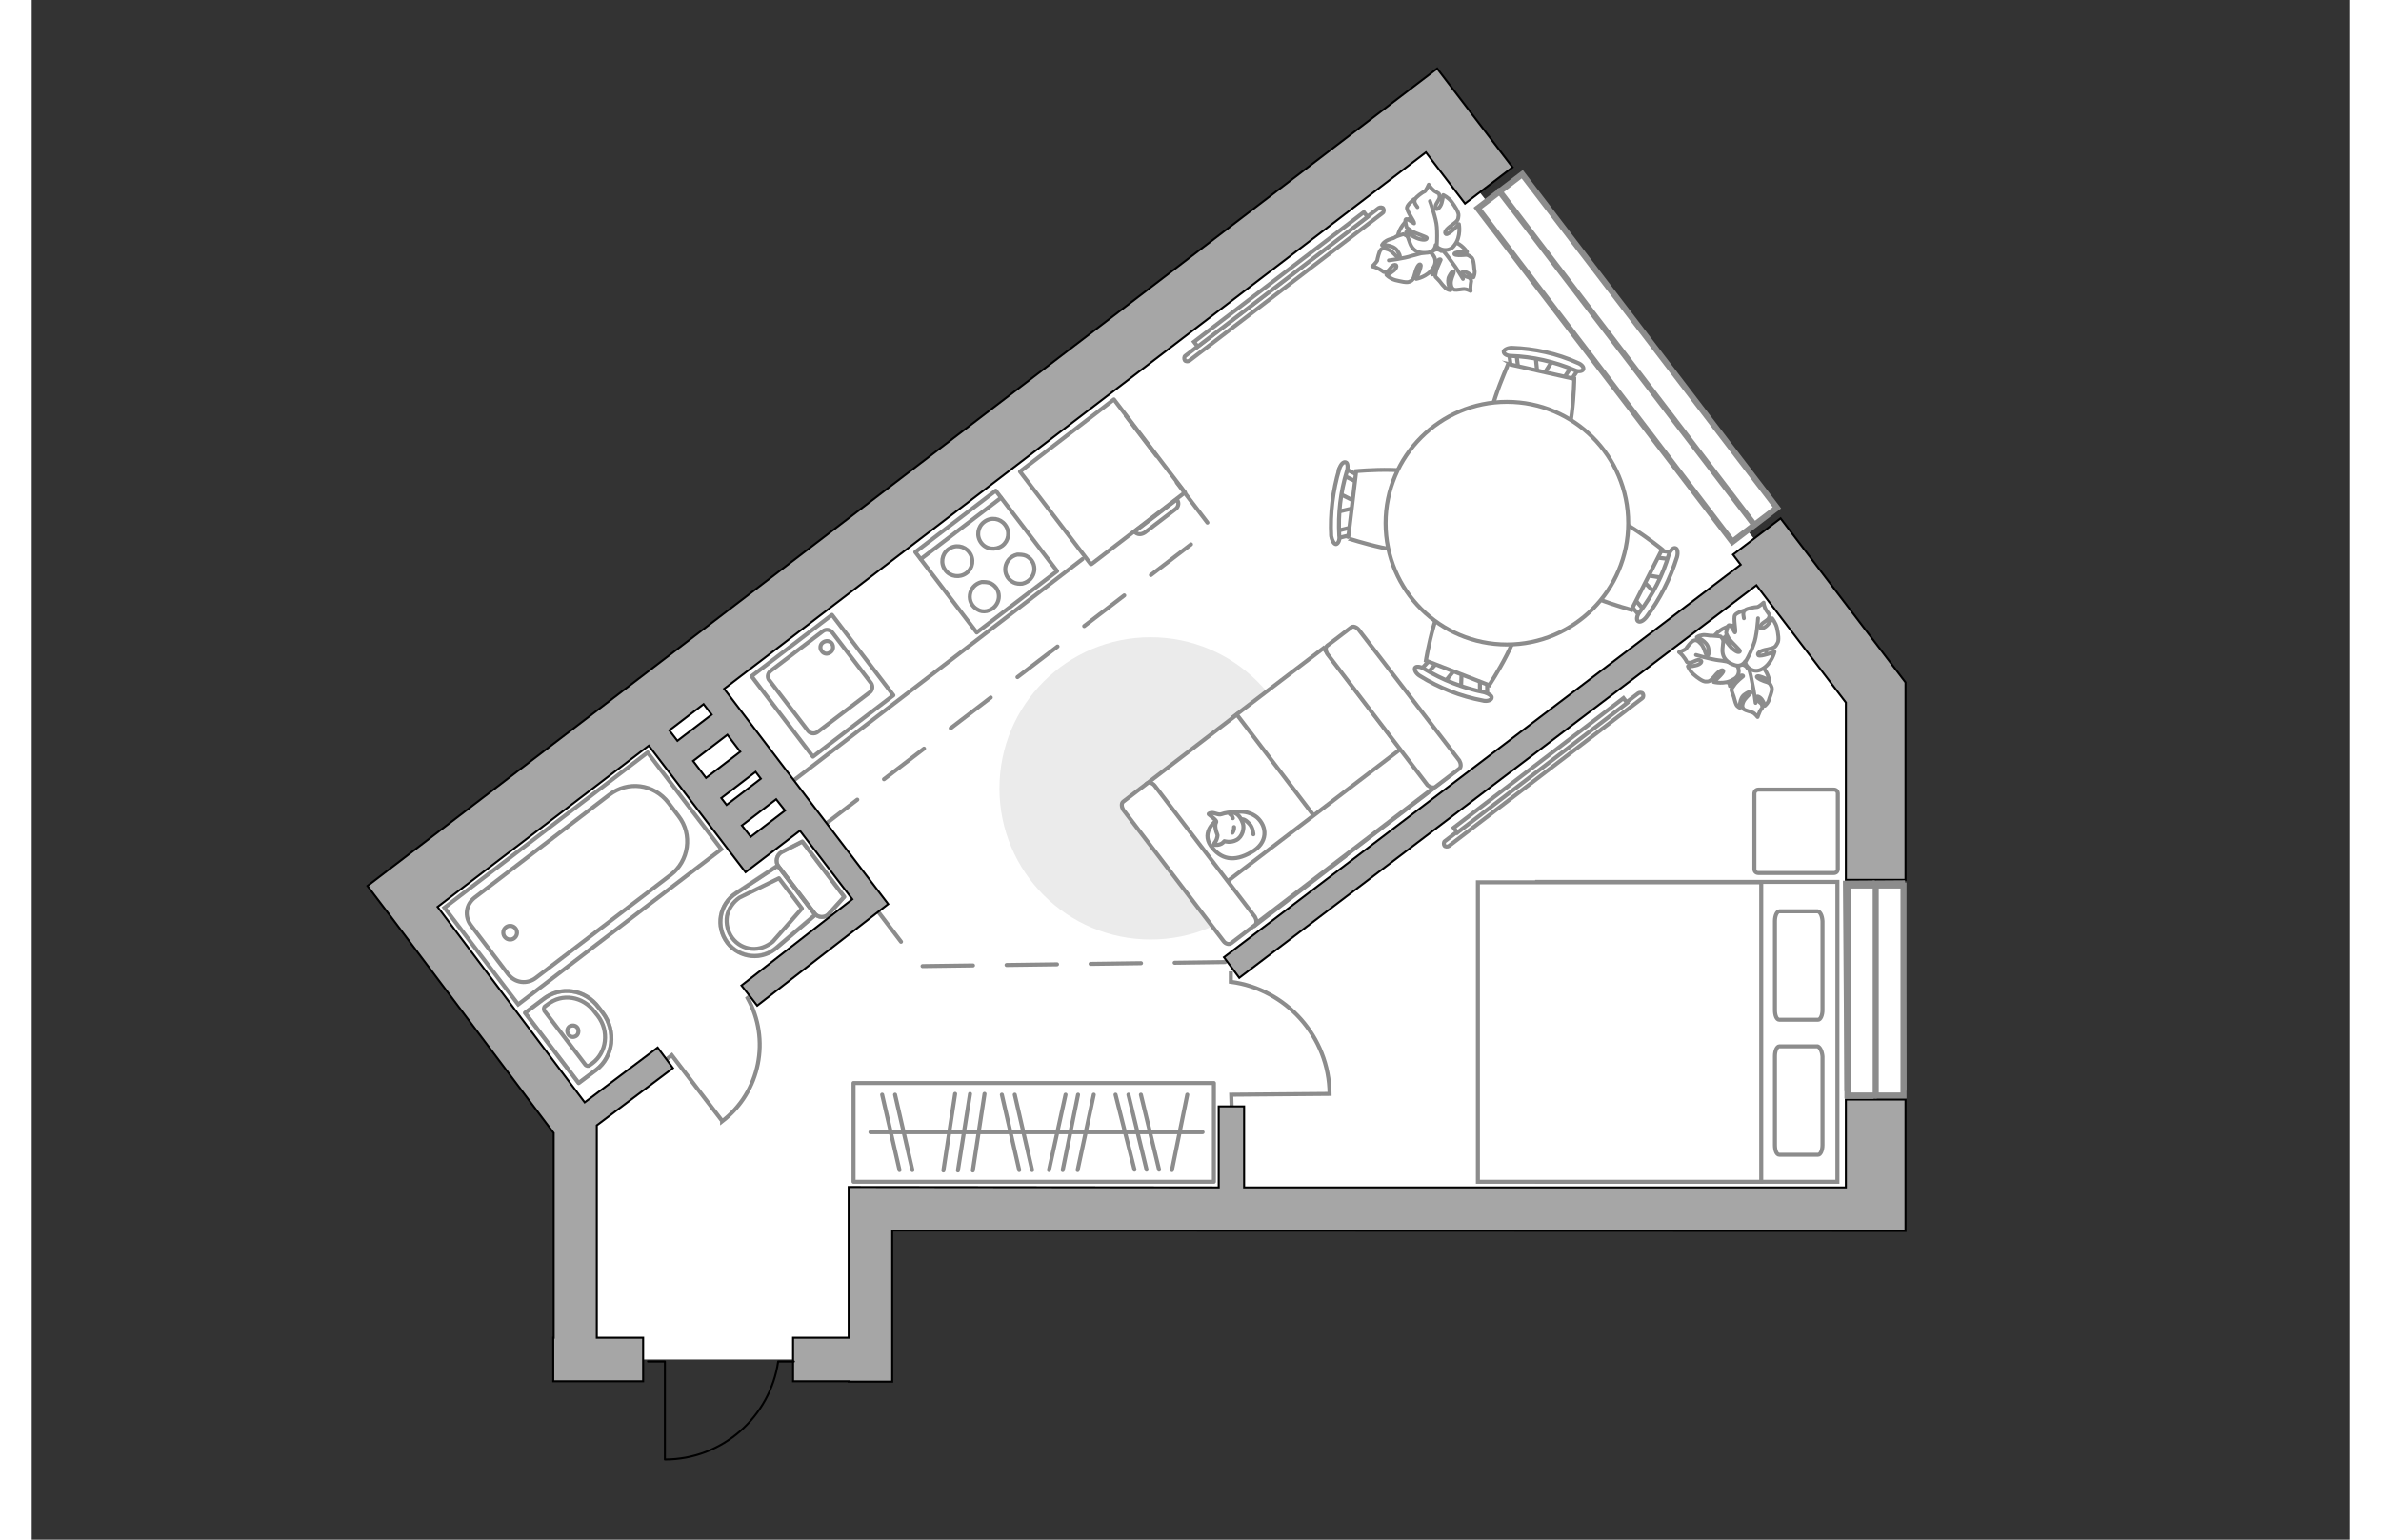 <?xml version="1.0" encoding="utf-8"?>
<!-- Generator: Adobe Illustrator 25.1.0, SVG Export Plug-In . SVG Version: 6.00 Build 0)  -->
<svg version="1.1" id="Слой_1" xmlns="http://www.w3.org/2000/svg" xmlns:xlink="http://www.w3.org/1999/xlink" x="0px" y="0px"
	 viewBox="0 0 575 382" style="enable-background:new 0 0 575 382;" xml:space="preserve" width="883" height="571">
<rect x="0" y="0" width="575" height="382" fill="#333333" stroke="none"/>
<style type="text/css">
	.st0{fill:#FFFFFF;}
	.st1{fill:none;stroke:#8C8C8C;stroke-miterlimit:10;}
	.st2{fill:none;stroke:#8C8C8C;stroke-linecap:round;stroke-linejoin:round;stroke-miterlimit:10;}
	.st3{fill:#FFFFFF;stroke:#8C8C8C;stroke-width:0.946;stroke-miterlimit:10;}
	.st4{fill:#FFFFFF;stroke:#8C8C8C;stroke-width:0.946;stroke-linecap:round;stroke-linejoin:round;stroke-miterlimit:10;}
	.st5{fill:none;stroke:#8C8C8C;stroke-width:0.946;stroke-linecap:round;stroke-linejoin:round;stroke-miterlimit:10;}
	.st6{fill:#EBEBEB;}
	.st7{fill:#FFFFFF;stroke:#8C8C8C;stroke-miterlimit:10;}
	.st8{fill:#FFFFFF;stroke:#8C8C8C;stroke-width:1;stroke-miterlimit:10;}
	.st9{fill:#FFFFFF;stroke:#8C8C8C;stroke-linecap:round;stroke-linejoin:round;stroke-miterlimit:10;}
	.st10{fill:none;stroke:#8C8C8C;stroke-width:1;stroke-linecap:round;stroke-linejoin:round;stroke-miterlimit:10;}
	
		.st11{opacity:0.5;fill:none;stroke:#8C8C8C;stroke-linecap:round;stroke-linejoin:round;stroke-miterlimit:10;enable-background:new    ;}
	.st12{opacity:0.5;}
	
		.st13{fill:none;stroke:#8C8C8C;stroke-linecap:round;stroke-linejoin:round;stroke-miterlimit:10;stroke-dasharray:12.509,8.339;}
	.st14{fill:#A6A6A6;stroke:#000000;stroke-width:0.5;stroke-miterlimit:10;}
	.st15{fill:none;stroke:#000000;stroke-width:0.5;stroke-linecap:round;stroke-linejoin:round;stroke-miterlimit:10;}
	.st16{fill:#FFFFFF;stroke:#8C8C8C;stroke-width:1.5;stroke-linecap:round;stroke-miterlimit:10;}
	.st17{fill:none;stroke:#8C8C8C;stroke-width:1.5;stroke-linecap:round;stroke-miterlimit:10;}
	.st18{fill:#FFFFFF;stroke:#8C8C8C;stroke-width:1.5;stroke-linecap:round;stroke-miterlimit:10;}
	.st19{fill:#FFFFFF;stroke:#8C8C8C;stroke-width:1.5;stroke-linecap:round;stroke-miterlimit:10;}
</style>
<polygon id="bg" class="st0" points="93,223.7 133.7,276.6 134.8,334.6 147.6,337.3 203,337.3 208.1,327.1 208.1,299.9 456.9,300 
	457.5,171.8 345.7,30.6 "/>
<g id="furniture_1_">
	<g>
		<g>
			<path class="st1" d="M156.8,263.4l2-1.6l12.5,16.3c0,0,0,0,0,0.1c9.5-7.3,12-20.4,6.3-30.6c0.2-0.2,1.7-1.3,1.7-1.3"/>
		</g>
	</g>
	<g>
		<g>
			<path class="st1" d="M297.7,274.7l-0.1-3.1l24.3-0.2c0,0,0,0,0.1,0c-0.1-14.2-10.8-26-24.5-27.8c0-0.3,0-2.6,0-2.6"/>
		</g>
	</g>
	<g>
		<rect x="203.9" y="268.7" class="st2" width="89.4" height="24.5"/>
		<line class="st2" x1="226.2" y1="290.4" x2="229.1" y2="271.4"/>
		<line class="st2" x1="229.8" y1="290.4" x2="232.8" y2="271.4"/>
		<line class="st2" x1="273.6" y1="290.2" x2="268.9" y2="271.6"/>
		<line class="st2" x1="276.6" y1="290.2" x2="272.1" y2="271.6"/>
		<line class="st2" x1="279.7" y1="290.2" x2="275.2" y2="271.6"/>
		<line class="st2" x1="233.5" y1="290.4" x2="236.4" y2="271.4"/>
		<line class="st2" x1="245" y1="290.3" x2="240.7" y2="271.6"/>
		<line class="st2" x1="248.2" y1="290.3" x2="243.9" y2="271.6"/>
		<line class="st2" x1="215.3" y1="290.3" x2="211" y2="271.6"/>
		<line class="st2" x1="218.5" y1="290.3" x2="214.2" y2="271.6"/>
		<line class="st2" x1="252.4" y1="290.3" x2="256.5" y2="271.6"/>
		<line class="st2" x1="259.5" y1="290.3" x2="263.5" y2="271.6"/>
		<line class="st2" x1="282.9" y1="290.3" x2="286.7" y2="271.6"/>
		<line class="st2" x1="255.8" y1="290.3" x2="259.6" y2="271.6"/>
		<line class="st2" x1="208.1" y1="280.9" x2="290.5" y2="280.9"/>
	</g>
	<g>
		<path id="Vector_60_2_" class="st3" d="M351.4,65.1c-2.7,3-7.3,3.2-10.3,0.5s-3.2-7.3-0.5-10.3s7.3-3.2,10.3-0.5
			C353.7,57.5,354.1,62.2,351.4,65.1z"/>
		<path class="st4" d="M349.7,62.3c0,0-1-0.9-2.1,0c-1.1,1-2,2-1.1,3.8c0.8,1.8,1,2,1,2s0.4-2,1.1-3.1c0.6-0.9,1-0.7,1-0.5
			c0,0.1-1,1.9-1.2,3c-0.3,1.1-0.1,1.2-0.1,1.2s1.1,1.1,1.2,1.3s0.8,1,1.3,1.5C351.4,72,352,72,352,72s-1.1-2.1-0.3-3.5
			c0.8-1.5,1.2-1.3,1.1-0.9c0,0.4-0.8,1.7-0.7,2.8c0.1,1.1,0.5,1.3,0.9,1.5c0.5,0.1,1.9-0.2,2.4-0.2c0.6,0,1.6,0.5,1.6,0.5
			s-0.1-0.6,0-1.6s0.3-0.8-0.1-1.5c-0.4-0.5-1.6-0.4-2-1.1s0.7-0.7,1.5-0.2s1.3,1,1.3,1s0.5-1,0.2-2.1c-0.1-1.2-0.2-2.5-0.8-2.9
			c-0.6-0.4-0.7-0.7-2.1-0.5c-1.4,0.1-2.3-0.1-2-0.4c0.4-0.5,3.1-0.4,3.1-0.4s-1.3-2-3.3-2.5C350.7,59.5,349.7,61.3,349.7,62.3z"/>
		<path class="st5" d="M355.1,69.2c0,0-1.6-2.7-2.7-4.1c-0.6-0.8-1.7-2.4-2.3-2.9c-0.7-0.8-1.7-1.5-2.7-1.9"/>
		<path class="st4" d="M346.5,62.5c0,0,1.3-0.7,1-2.3c-0.4-1.7-1.2-3-3.5-3c-2.4,0-2.6,0.1-2.6,0.1s2,1.5,2.7,2.7
			c0.9,1.1,0.1,1.4,0.1,1.3c-0.1,0-1.6-1.9-2.6-2.5c-1.1-0.7-1.3-0.7-1.3-0.7s-1.8,0.5-2.1,0.8c-0.2,0.2-1.4,0.4-2.2,0.9
			c-0.7,0.4-1,1-1,1s2.7-0.2,3.8,1.4c1.1,1.6,0.6,1.9,0.2,1.7c-0.4-0.1-1.5-1.7-2.5-2c-1-0.4-1.6-0.3-1.9,0.2
			c-0.3,0.4-0.7,2-0.8,2.6c-0.3,0.5-1.2,1.4-1.2,1.4s0.8,0.1,1.8,0.7c1.1,0.6,0.9,0.9,1.7,0.6c0.8-0.2,1.3-1.7,2.1-1.7
			s0.3,1.1-0.5,1.6c-0.8,0.7-1.6,0.9-1.6,0.9s0.8,0.9,2.2,1.3c1.3,0.3,2.8,0.7,3.5,0.4c0.7-0.3,1-0.5,1.4-2.1s1.1-2.6,1.4-2.1
			c0.3,0.4-1.1,3.5-1.1,3.5s2.8-0.5,4.1-2.6C349.2,64.5,347.4,62.5,346.5,62.5z"/>
		<path class="st5" d="M336.7,64.6c0,0,3.9-0.5,5.6-1.1c1.1-0.3,3.2-0.9,4.2-1c1.3-0.3,2.4-1.1,3.5-2"/>
		<g>
			<path class="st4" d="M343.8,51.4c-0.8-1-0.9-1.6-0.5-2.1c0.2-0.4,1.7-1.6,2.3-1.8c0.4-0.3,1-1.7,1-1.7s0.4,0.8,1.4,1.6
				c1.1,0.7,1.2,0.4,1.3,1.4c0,0.9-1.2,1.8-1,2.7c0.2,1,1.2-0.1,1.5-1.1c0.3-1.1,0.4-2,0.4-2s1.3,0.6,2.1,1.7s1.8,2.6,1.7,3.4
				c-0.1,1-0.1,1.2-1.6,2.3c-1.6,1.1-2.1,2-1.5,2.3c0.7,0.2,3.2-2.5,3.2-2.5s0.6,3.1-1.1,5.2c-1.4,2.1-4.1,1.1-4.7,0
				c0,0-0.1,1.7-2,1.9c-1.7,0.2-3.6-0.1-4.4-2.5c-0.9-2.4-0.9-2.6-0.9-2.6s2.3,1.6,3.7,1.8c1.4,0.3,1.5-0.3,1.4-0.4
				c0-0.2-2.5-1-3.7-1.6c-1.1-0.8-1.3-1-1.3-1s-0.5-1.8-0.2-2c0.5-0.3,2.1,1.2,2.1,1c0.1-0.4-1.9-3-1.8-3.9c0.1-0.8,1.8-2.1,1.8-2.1
				"/>
			<path class="st5" d="M346.9,49.9c0,0,1.6,4.4,1.7,6.4c0.1,1.3,0.1,3.1,0,4.5"/>
		</g>
	</g>
	<g>
		<path id="Vector_60_1_" class="st3" d="M426,169.1c-3.7,1.6-8-0.1-9.6-3.8s0.1-8,3.8-9.6c3.7-1.6,8,0.1,9.6,3.8
			C431.3,163.1,429.7,167.6,426,169.1z"/>
		<path class="st4" d="M425.7,165.8c0,0-0.6-1.2-1.9-0.8c-1.4,0.5-2.6,1-2.6,3s0.1,2.2,0.1,2.2s1.2-1.7,2.2-2.3
			c0.9-0.6,1.2-0.2,1.1-0.1c-0.1,0.1-1.7,1.3-2.3,2.3c-0.7,0.9-0.6,1.1-0.6,1.1s0.5,1.5,0.6,1.7s0.3,1.3,0.6,1.9
			c0.3,0.6,0.9,0.8,0.9,0.8s-0.2-2.4,1.2-3.3c1.4-1,1.7-0.6,1.4-0.3c-0.1,0.3-1.4,1.2-1.8,2.3s0,1.4,0.2,1.7
			c0.4,0.3,1.8,0.6,2.2,0.8c0.5,0.2,1.2,1.1,1.2,1.1s0.2-0.6,0.6-1.5c0.5-0.9,0.7-0.6,0.5-1.4c-0.1-0.7-1.3-1-1.4-1.8
			s0.9-0.3,1.4,0.4s0.7,1.5,0.7,1.5s0.9-0.7,1.1-1.8c0.4-1.1,0.9-2.3,0.5-3c-0.3-0.6-0.3-0.9-1.8-1.3c-1.4-0.5-2.1-1.1-1.7-1.2
			c0.5-0.3,3,1,3,1s-0.4-2.3-2-3.6C427.7,163.7,426,164.9,425.7,165.8z"/>
		<path class="st5" d="M427.7,174.4c0,0-0.4-3.1-0.8-4.8c-0.2-1-0.5-2.9-0.9-3.6c-0.3-1-0.9-2.1-1.7-2.9"/>
		<path class="st4" d="M422.7,164.7c0,0,1.4-0.1,1.9-1.7c0.4-1.7,0.2-3.3-1.9-4.2c-2.1-1-2.4-1-2.4-1s1.2,2.2,1.3,3.5
			c0.3,1.4-0.5,1.4-0.4,1.2c-0.1-0.1-0.7-2.4-1.3-3.4c-0.7-1.1-0.9-1.2-0.9-1.2s-1.8-0.2-2.3-0.2c-0.3,0.1-1.5-0.3-2.3-0.1
			c-0.8,0.1-1.3,0.5-1.3,0.5s2.6,0.9,2.9,2.8s-0.3,2-0.5,1.6c-0.3-0.3-0.6-2.2-1.5-2.9c-0.7-0.8-1.3-0.9-1.8-0.6
			c-0.5,0.2-1.5,1.5-1.8,2c-0.5,0.4-1.7,0.8-1.7,0.8s0.7,0.5,1.3,1.4c0.8,1,0.4,1.2,1.3,1.2c0.8,0.1,1.9-1,2.7-0.6
			c0.7,0.3-0.1,1.1-1.2,1.3c-1,0.3-1.9,0.2-1.9,0.2s0.4,1.1,1.4,2s2.3,1.8,3,1.8c0.8,0,1.1,0,2.2-1.3c1-1.3,2.1-1.9,2.2-1.3
			c0.1,0.5-2.4,2.7-2.4,2.7s2.8,0.7,4.8-0.6C424.3,167.6,423.5,165.1,422.7,164.7z"/>
		<path class="st5" d="M412.9,162.5c0,0,3.8,1.1,5.5,1.3c1.1,0.1,3.3,0.5,4.2,0.8c1.3,0.2,2.6,0,4-0.4"/>
		<g>
			<path class="st4" d="M424.8,153.4c-0.3-1.3-0.1-1.8,0.4-2.1c0.4-0.3,2.2-0.7,2.9-0.7c0.5-0.1,1.6-1.1,1.6-1.1s0,0.9,0.7,2
				s0.9,0.8,0.6,1.8c-0.4,0.8-1.9,1.2-2.1,2.1c-0.3,1,1.1,0.4,1.8-0.4s1.1-1.6,1.1-1.6s0.9,1.1,1.2,2.4c0.3,1.4,0.6,3.1,0.1,3.8
				c-0.5,0.9-0.6,1.1-2.4,1.5c-1.9,0.3-2.8,1-2.3,1.5c0.6,0.4,4-0.9,4-0.9s-0.7,3-3.1,4.3c-2.2,1.3-4.2-0.7-4.2-1.9
				c0,0-0.8,1.5-2.6,0.9c-1.6-0.5-3.2-1.6-3-4.1s0.3-2.7,0.3-2.7s1.5,2.4,2.6,3.1c1.2,0.9,1.5,0.3,1.4,0.2c0.1-0.2-1.9-2-2.7-3
				c-0.7-1.2-0.7-1.5-0.7-1.5s0.3-1.9,0.7-1.9c0.6-0.1,1.4,2,1.5,1.8c0.3-0.3-0.5-3.6,0-4.3s2.5-1.2,2.5-1.2"/>
			<path class="st5" d="M428.3,153.4c0,0-0.3,4.7-1.1,6.5c-0.4,1.2-1.2,2.9-1.9,4.1"/>
		</g>
	</g>
	<g>
		<path id="Vector_51_2_" class="st6" d="M277.6,233.1c-20.7,0-37.5-16.8-37.5-37.5s16.8-37.5,37.5-37.5s37.5,16.8,37.5,37.5
			C315.1,216.4,298.3,233.1,277.6,233.1z"/>
	</g>
	<g>
		<path class="st7" d="M398.6,172c0.3-0.2,0.9-0.2,1.1,0.1s0.2,0.9-0.1,1.1l-48,36.7c-0.3,0.2-0.9,0.2-1.1-0.1s-0.2-0.9,0.1-1.1
			L398.6,172z"/>
		<rect x="347.7" y="189" transform="matrix(0.795 -0.607 0.607 0.795 -38.362 266.179)" class="st8" width="53" height="1.5"/>
	</g>
	<g>
		<path class="st7" d="M334.2,51.6c0.3-0.2,0.9-0.2,1.1,0.1s0.2,0.9-0.1,1.1l-48,36.7c-0.3,0.2-0.9,0.2-1.1-0.1s-0.2-0.9,0.1-1.1
			L334.2,51.6z"/>
		
			<rect x="283.3" y="68.5" transform="matrix(0.795 -0.607 0.607 0.795 21.569 202.311)" class="st8" width="53" height="1.5"/>
	</g>
	<g>
		<path id="Vector_8_3_" class="st2" d="M286,122l-17.5-22.9L245.2,117l17.5,22.9c0.1,0.1,0.2,0.1,0.3,0l23.1-17.7
			C286.2,122.2,286.1,122.1,286,122z"/>
		<path id="Vector_9_2_" class="st2" d="M276.2,132.1l7.6-5.8c0.8-0.6,0.9-1.7,0.3-2.4l-10.5,8C274.3,132.7,275.3,132.7,276.2,132.1
			z"/>
	</g>
	<g>
		<g id="Group_2_7_">
			<g id="Group_3_7_">
				<path id="Vector_10_7_" class="st7" d="M350.5,169.3l3.1-3.8l1.2,0.4l-0.2,5L350.5,169.3z"/>
			</g>
			<g id="Group_4_7_">
				<path id="Vector_11_7_" class="st7" d="M348.2,163.5c0.5,0.3,0.6,0.7,0.4,1l-2.8,3c-0.2,0.3-0.7,0.3-1.1,0
					c-0.5-0.3-0.6-0.7-0.4-1l2.8-3c0.2-0.3,0.5-0.3,1-0.1C348,163.5,348.1,163.6,348.2,163.5z"/>
			</g>
			<g id="Group_5_7_">
				<path id="Vector_12_7_" class="st7" d="M361.1,169.1v4.1c0,0.4-0.4,0.7-0.9,0.5s-0.9-0.5-0.9-0.8v-4.1c0-0.4,0.4-0.7,0.9-0.5
					c0.1,0,0.1,0,0.3,0C360.8,168.5,361.1,168.9,361.1,169.1z"/>
			</g>
			<path id="Vector_13_7_" class="st7" d="M361.6,170l-15.7-6.1c0,0,2.6-16.3,7.2-18.3c3.9-1.7,13.9,2.2,15.7,6.1
				C370.8,156.2,361.6,170,361.6,170z"/>
			<path id="Vector_14_7_" class="st7" d="M362.2,173.2c-0.1,0.5-1.1,0.9-2.2,0.6c-5.4-1-10.8-3.1-15.6-6.1c-1-0.6-1.4-1.5-1.2-2
				c0.2-0.4,1.2-0.4,2.2,0.2c4.6,2.8,9.7,4.8,15.1,5.9C361.5,172.1,362.4,172.7,362.2,173.2z"/>
		</g>
		<g id="Group_2_19_">
			<g id="Group_3_19_">
				<path id="Vector_10_19_" class="st7" d="M377.4,89.3l-2.6,4.1l-1.2-0.3l-0.5-4.9L377.4,89.3z"/>
			</g>
			<g id="Group_4_19_">
				<path id="Vector_11_19_" class="st7" d="M380.6,94.6c-0.4-0.2-0.7-0.6-0.4-0.9l2.2-3.3c0.2-0.3,0.7-0.4,1.2-0.1
					c0.4,0.2,0.7,0.6,0.4,0.9l-2.2,3.3c-0.2,0.3-0.6,0.4-1,0.4C380.7,94.8,380.6,94.8,380.6,94.6z"/>
			</g>
			<g id="Group_5_19_">
				<path id="Vector_12_19_" class="st7" d="M367,91.3l-0.5-4c-0.2-0.4,0.3-0.6,0.8-0.6s1,0.3,1,0.7l0.5,4c0.2,0.4-0.3,0.6-0.8,0.6
					c-0.1,0-0.1,0-0.3,0C367.3,91.8,367,91.4,367,91.3z"/>
			</g>
			<path id="Vector_13_19_" class="st7" d="M366.3,90.3l16.4,3.7c0,0-0.2,16.6-4.3,19.3c-3.6,2.2-14.2-0.2-16.4-3.7
				C359.3,105.3,366.4,90.4,366.3,90.3z"/>
			<path id="Vector_14_19_" class="st7" d="M365.2,87.2c0.1-0.4,1-0.9,2-0.9c5.7,0.2,11.2,1.4,16.3,3.7c1.1,0.4,1.7,1.2,1.4,1.7
				c-0.2,0.4-1.2,0.6-2.2,0.1c-5-2.1-10.3-3.3-15.7-3.5C366.1,88.3,365.2,87.9,365.2,87.2z"/>
		</g>
		<g id="Group_2_17_">
			<g id="Group_3_17_">
				<path id="Vector_10_17_" class="st7" d="M402.9,147.3l-3.5-3.6l0.6-1.1l4.9,0.8L402.9,147.3z"/>
			</g>
			<g id="Group_4_17_">
				<path id="Vector_11_17_" class="st7" d="M396.8,149.1c0.4-0.5,0.7-0.5,1-0.3l2.7,3.1c0.3,0.2,0.2,0.7-0.1,1.1
					c-0.4,0.5-0.7,0.5-1,0.3l-2.7-3.1c-0.3-0.2-0.3-0.7-0.1-1.1C396.8,149.1,396.8,149.1,396.8,149.1z"/>
			</g>
			<g id="Group_5_17_">
				<path id="Vector_12_17_" class="st7" d="M403.5,136.6l4.1,0.5c0.4,0,0.6,0.4,0.4,0.9c-0.1,0.5-0.5,0.9-0.9,0.8l-4.1-0.5
					c-0.4,0-0.6-0.4-0.4-0.9c0.1-0.1,0.1-0.1,0.1-0.2C402.9,137,403.3,136.8,403.5,136.6z"/>
			</g>
			<path id="Vector_13_17_" class="st7" d="M404.5,136.3l-7.6,15c0,0-16.1-4.2-17.5-8.9c-1.3-4,3.6-13.7,7.6-15
				C391.7,125.8,404.5,136.3,404.5,136.3z"/>
			<path id="Vector_14_17_" class="st7" d="M407.8,136c0.5,0.1,0.7,1.1,0.4,2.2c-1.7,5.4-4.2,10.4-7.6,14.9c-0.7,0.9-1.6,1.4-2.1,1
				c-0.4-0.3-0.3-1.3,0.4-2.2c3.3-4.4,5.8-9.2,7.3-14.4C406.5,136.6,407.3,135.8,407.8,136z"/>
		</g>
		<g id="Group_2_18_">
			<g id="Group_3_18_">
				<path id="Vector_10_18_" class="st7" d="M324.5,122.5l4.4,2.2l-0.1,1.2l-4.9,1.1L324.5,122.5z"/>
			</g>
			<g id="Group_4_18_">
				<path id="Vector_11_18_" class="st7" d="M329.3,118.9c-0.2,0.4-0.5,0.8-0.9,0.5l-3.7-1.8c-0.4,0-0.4-0.6-0.4-1.1
					c0.2-0.4,0.5-0.8,0.9-0.5l3.7,1.8c0.3,0,0.5,0.5,0.4,0.9C329.5,118.8,329.4,118.9,329.3,118.9z"/>
			</g>
			<g id="Group_5_18_">
				<path id="Vector_12_18_" class="st7" d="M327.4,132.7l-4.1,1c-0.4,0.2-0.8-0.2-0.8-0.7c-0.1-0.4,0.1-1,0.6-1.1l4.1-1
					c0.4-0.2,0.8,0.2,0.8,0.7c0,0.1,0,0.1,0,0.3C327.7,132.3,327.5,132.7,327.4,132.7z"/>
			</g>
			<path id="Vector_13_18_" class="st7" d="M326.6,133.6l2-16.7c0,0,16.5-1.6,19.5,2.3c2.6,3.3,1.2,14.1-2,16.7
				C342.3,138.9,326.6,133.5,326.6,133.6z"/>
			<path id="Vector_14_18_" class="st7" d="M323.6,135c-0.5,0-1-0.9-1.2-2c-0.3-5.5,0.4-11.3,2-16.6c0.3-1.1,1-1.9,1.6-1.7
				c0.5,0.1,0.6,1.2,0.3,2.2c-1.6,5.2-2.2,10.6-1.9,16C324.6,134,324.1,134.9,323.6,135z"/>
		</g>
		<g>
			<circle class="st7" cx="366" cy="129.8" r="30.1"/>
		</g>
	</g>
	<g>
		<path id="Vector_55_5_" class="st7" d="M320.5,160.8l-22.3,17l26.8,35.2l22.3-17L320.5,160.8z"/>
		<path id="Vector_56_6_" class="st7" d="M299,177.3l-22.3,17.1l26.8,35.2l22.3-17.1L299,177.3z"/>
		<path id="Vector_57_5_" class="st7" d="M292.8,221.6l7.7,10l52.9-40.4l-9.8-8.4L292.8,221.6z"/>
		<path id="Vector_58_5_" class="st7" d="M348.3,195.2l5.9-4.5c0.5-0.4,0.4-1.3,0-2l-25-32.5c-0.5-0.6-1.4-1-1.9-0.5l-5.9,4.5
			c-0.5,0.4-0.4,1.3,0,2l24.9,32.6C346.9,195.3,347.8,195.6,348.3,195.2z"/>
		<path id="Vector_59_5_" class="st7" d="M297.6,234l5.9-4.5c0.5-0.4,0.4-1.3,0-2l-24.9-32.6c-0.5-0.6-1.4-1-1.9-0.5l-5.9,4.5
			c-0.5,0.4-0.4,1.3,0,2l24.9,32.6C296.2,234.2,297.1,234.4,297.6,234z"/>
		<g>
			<path class="st9" d="M304,202.8c2.5,2.2,2.9,6.3-1.5,8.7c-4.2,2.4-7.5,1.8-10-1.7c-2.4-3.5,1.4-6.2,1.4-6.2
				C297.6,200.9,301.4,200.7,304,202.8z"/>
			<path class="st9" d="M293.9,203.8c-0.1-0.4-1.9-1.8-1.9-1.8s-0.1-0.2,0.7-0.3c0.8-0.1,1.7,0.6,2.5,0.3c0.8-0.3,2.3-0.6,3.2-0.3
				c1.1,0.3,1.8,1.7,2.1,2.6c0.4,1.2-0.1,3.3-1.6,4.1c-1.5,0.8-3,0.3-3,0.3s0,0-0.4,0.4c-0.8,0.7-2.1,0.5-2.1,0.5s-0.3-0.1,0.3-0.8
				c0.5-0.8,0.5-1.6,0.5-1.6C293.1,204.4,294,204.1,293.9,203.8z"/>
			<path class="st9" d="M297.9,206.6c0.5-0.7,0.4-1.4,0.4-1.4"/>
			<path class="st9" d="M297.3,202c0.5,0.2,0.7,1,0.7,1"/>
			<path class="st2" d="M303.1,207c0,0-0.1-1.8-1.1-2.7c-1.2-1.3-1.8-1-1.8-1"/>
		</g>
	</g>
	<g>
		<g>
			<path id="Vector_98_4_" class="st7" d="M448,293.2v-74.4h-74.5v74.4H448z"/>
			<path id="Vector_99_4_" class="st7" d="M358.8,218.9h60.7h9.6v8.8v65.5h-70.3V218.9L358.8,218.9z"/>
			<path id="Vector_100_4_" class="st2" d="M443.1,259.6h-9.5c-0.6,0-1.1,1.1-1.1,2.4v22.1c0,1.3,0.4,2.4,1.1,2.4h9.6
				c0.6,0,1.1-1.1,1.1-2.4v-22C444.2,260.9,443.7,259.8,443.1,259.6z"/>
			<path id="Vector_101_4_" class="st2" d="M443.1,226.1h-9.5c-0.6,0-1.1,1.1-1.1,2.4v22.1c0,1.3,0.4,2.4,1.1,2.4h9.6
				c0.6,0,1.1-1.1,1.1-2.4v-22.1C444.2,227.1,443.7,226.2,443.1,226.1z"/>
		</g>
		<path id="Vector_5_3_" class="st9" d="M427.4,196.9v18.7c0,0.6,0.4,1,1,1h18.7c0.6,0,1-0.4,1-1v-18.7c0-0.6-0.4-1-1-1h-18.7
			C427.8,195.9,427.4,196.4,427.4,196.9z"/>
	</g>
	<line class="st2" x1="260.7" y1="138.7" x2="189.1" y2="193.6"/>
</g>
<g id="plan">
	<g>
		<g>
			
				<rect x="183.6" y="157.5" transform="matrix(0.795 -0.607 0.607 0.795 -62.967 154.016)" class="st10" width="25.1" height="25.1"/>
		</g>
		<path class="st2" d="M183.1,168.9l9.5,12.4c0.5,0.7,1.6,0.9,2.4,0.3l12.9-9.8c0.7-0.5,0.9-1.6,0.3-2.4l-9.5-12.4
			c-0.6-0.8-1.6-1-2.4-0.4l-12.9,9.8C182.5,167.1,182.4,168.2,183.1,168.9z"/>
		<path class="st2" d="M196,161.5c-0.5-0.6-0.4-1.6,0.3-2.1s1.6-0.5,2.2,0.2c0.5,0.7,0.4,1.7-0.3,2.2
			C197.5,162.4,196.5,162.3,196,161.5z"/>
	</g>
	<g>
		<g>
			
				<rect x="224.2" y="126.7" transform="matrix(0.795 -0.607 0.607 0.795 -35.922 172.336)" class="st10" width="25.1" height="25.1"/>
		</g>
		<line class="st2" x1="240.5" y1="123.5" x2="220.6" y2="138.7"/>
		<path class="st2" d="M226.7,141.5c-1.3-1.7-0.9-4,0.7-5.2c1.7-1.3,4-0.9,5.2,0.7c1.3,1.7,0.9,4-0.7,5.2S227.9,143.1,226.7,141.5z"
			/>
		<path class="st2" d="M234.8,151.3c-3.2-1.6-2.5-6.1,0.9-6.9c0.7,0,1.5,0,2.2,0.3c3.2,1.6,2.5,6.1-0.9,6.9
			C236.1,151.8,235.3,151.6,234.8,151.3z"/>
		<path class="st2" d="M235.6,134.7c-1.3-1.7-0.9-4,0.7-5.2c1.7-1.3,4-0.9,5.2,0.7c1.3,1.7,0.9,4-0.7,5.2
			C239.1,136.6,236.8,136.3,235.6,134.7z"/>
		<path class="st2" d="M243.6,144.5c-3.2-1.6-2.5-6.1,0.9-6.9c0.7,0,1.5,0,2.2,0.3c3.2,1.6,2.5,6.1-0.9,6.9
			C245,144.9,244.2,144.8,243.6,144.5z"/>
	</g>
	<g>
		<path class="st11" d="M126.8,248l-4.4,3.3l13.3,17.4l4.4-3.3c4.2-3.2,5-9.6,1.6-14.1l-1-1.3C137.3,245.4,131.2,244.5,126.8,248z"
			/>
		<g>
			<path class="st2" d="M128,249.2l-0.7,0.5c-0.2,0.2-0.3,0.7-0.1,1.1l10.2,13.4c0.2,0.2,0.7,0.4,1,0.1l0.7-0.5
				c3.6-2.7,4.2-8,1.4-11.7l-0.8-1C136.8,247.1,131.5,246.4,128,249.2z"/>
			<path class="st2" d="M133.2,256.7c0.5,0.7,1.3,0.7,1.9,0.3s0.7-1.4,0.3-2c-0.5-0.7-1.4-0.7-2-0.3
				C132.8,255.2,132.7,256,133.2,256.7z"/>
			<path class="st2" d="M126.8,248l-4.4,3.3l13.3,17.4l4.4-3.3c4.2-3.2,5-9.6,1.6-14.1l-1-1.3C137.3,245.4,131.2,244.5,126.8,248z"
				/>
		</g>
	</g>
	<g>
		<g class="st12">
			<path class="st2" d="M186.1,211.4l5.1-2.6l10.4,13.7l-3.8,4.2c-0.9,1.1-2.7,1.1-3.6-0.1l-8.9-11.6
				C184.4,213.8,184.8,212.1,186.1,211.4z"/>
			<path class="st2" d="M185,234.9c-3.7,3.4-9.4,2.8-12.4-1.1c-3-3.9-2-9.5,2.2-12.3l10.3-6.8l9.3,12.2L185,234.9z"/>
		</g>
		<g>
			<path class="st2" d="M186.1,211.4l5.1-2.6l10.4,13.7l-3.8,4.2c-0.9,1.1-2.7,1.1-3.6-0.1l-8.9-11.6
				C184.4,213.8,184.8,212.1,186.1,211.4z"/>
			<path class="st2" d="M174.8,221.6l10.3-6.8l9.3,12.2l-9.4,8c-3.7,3.4-9.4,2.8-12.4-1.1l0,0C169.6,229.9,170.6,224.2,174.8,221.6z
				"/>
			<path class="st2" d="M185.4,217.9l-9.8,4.8c-1.6,1.1-2.7,2.7-3.1,4.6c-0.3,1.9,0.2,3.9,1.3,5.4c1.2,1.6,2.9,2.5,4.8,2.7
				c1.9,0.2,3.9-0.6,5.3-1.8l7.2-8.2L185.4,217.9z"/>
		</g>
	</g>
	<g>
		<g>
			<path id="Vector_135_3_" class="st7" d="M152.8,186.7l-50.4,38.5l18.3,24l50.4-38.5L152.8,186.7L152.8,186.7z"/>
			<path id="Vector_136_3_" class="st7" d="M160.5,202.5l-2.5-3.3c-3.7-4.8-10.1-5.5-14.7-2l-33.4,25.5c-2.2,1.7-2.6,4.7-0.9,6.9
				l9.2,12.1c1.7,2.2,4.7,2.6,6.9,0.9l33.4-25.5C163.1,213.6,164,207,160.5,202.5z"/>
		</g>
		<circle class="st7" cx="118.7" cy="231.4" r="1.7"/>
	</g>
	<g>
		<polyline class="st13" points="208.1,223.7 220.3,239.7 303.2,238.6 		"/>
		<polyline class="st13" points="194.9,206 292.8,131.1 269.5,100.6 263.8,93.2 		"/>
	</g>
	<g>
		<polygon class="st14" points="464.9,272.8 450.1,272.8 450.1,294.6 300.8,294.6 300.8,274.5 294.5,274.5 294.5,294.6 202.7,294.5 
			202.7,331.9 188.9,331.9 188.9,342.7 202.7,342.7 202.7,342.8 213.5,342.8 213.5,305.3 464.9,305.4 464.9,294.6 464.9,294.6 		"/>
		<polygon class="st14" points="433.9,128.6 422.1,137.6 424,140.1 295.8,237.5 299.6,242.6 427.9,145.2 450.1,174.3 450.1,218.3 
			464.9,218.3 464.9,169.3 		"/>
		<path class="st14" d="M171.8,170.9L328.6,51l0,0l17.3-13.2l9.7,12.7l11.8-9L348.7,17l-33,25.2l0,0L83.3,219.8l5.4,7.1l0,0
			l40.8,54.2v50.8h-0.1v10.8h22.3v-10.8h-11.5v-52.7l18.9-14.2l-3.8-5.1l-18.1,13.6L100.7,225l52.4-40l24,31.4l13.5-10.3l13,17
			l-27.5,21.4l3.9,5l32.5-25.2L171.8,170.9z M175.8,186.5l-8.5,6.5l-3.2-4.2l8.5-6.5L175.8,186.5z M179.6,191.5l1.3,1.7l-8.5,6.5
			l-1.3-1.7L179.6,191.5z M166.7,174.7l2,2.6l-8.5,6.5l-2-2.6L166.7,174.7z M178.4,207.6l-2.2-2.8l8.5-6.5l2.2,2.8L178.4,207.6z"/>
	</g>
	<path class="st15" d="M189.1,337.8h-3.9c-2,13.7-13.8,24.3-28.1,24.3v-24.3h-4.2"/>
</g>
<g id="windows">
	<g>
		<g>
			
				<rect x="450.3" y="219.2" transform="matrix(1 -7.264838e-03 7.264838e-03 1 -1.764 3.328)" class="st16" width="13.9" height="50.7"/>
			<line class="st17" x1="457.4" y1="269.9" x2="457" y2="219.2"/>
		</g>
		<g>
			
				<rect x="388.8" y="36.7" transform="matrix(0.795 -0.607 0.607 0.795 27.381 258.489)" class="st18" width="13.9" height="104.1"/>
			<line class="st17" x1="427.3" y1="130.1" x2="364.1" y2="47.4"/>
		</g>
	</g>
	<g>
		<rect x="450.5" y="219.7" class="st19" width="13.9" height="52.1"/>
		<line class="st17" x1="457.5" y1="271.8" x2="457.5" y2="219.7"/>
	</g>
</g>
<g id="points">
	<path id="bedroom_x5F_1" class="st2" d="M319.6,94.9"/>
	<path id="bedroom_x5F_2" class="st2" d="M388.1,247.5"/>
	<path id="kitchen_1_" class="st2" d="M224.9,173.9"/>
	<path id="hallway_1_" class="st2" d="M168.8,300.9"/>
	<path id="wc_x5F_bathroom_1_" class="st2" d="M153,241"/>
</g>
</svg>
